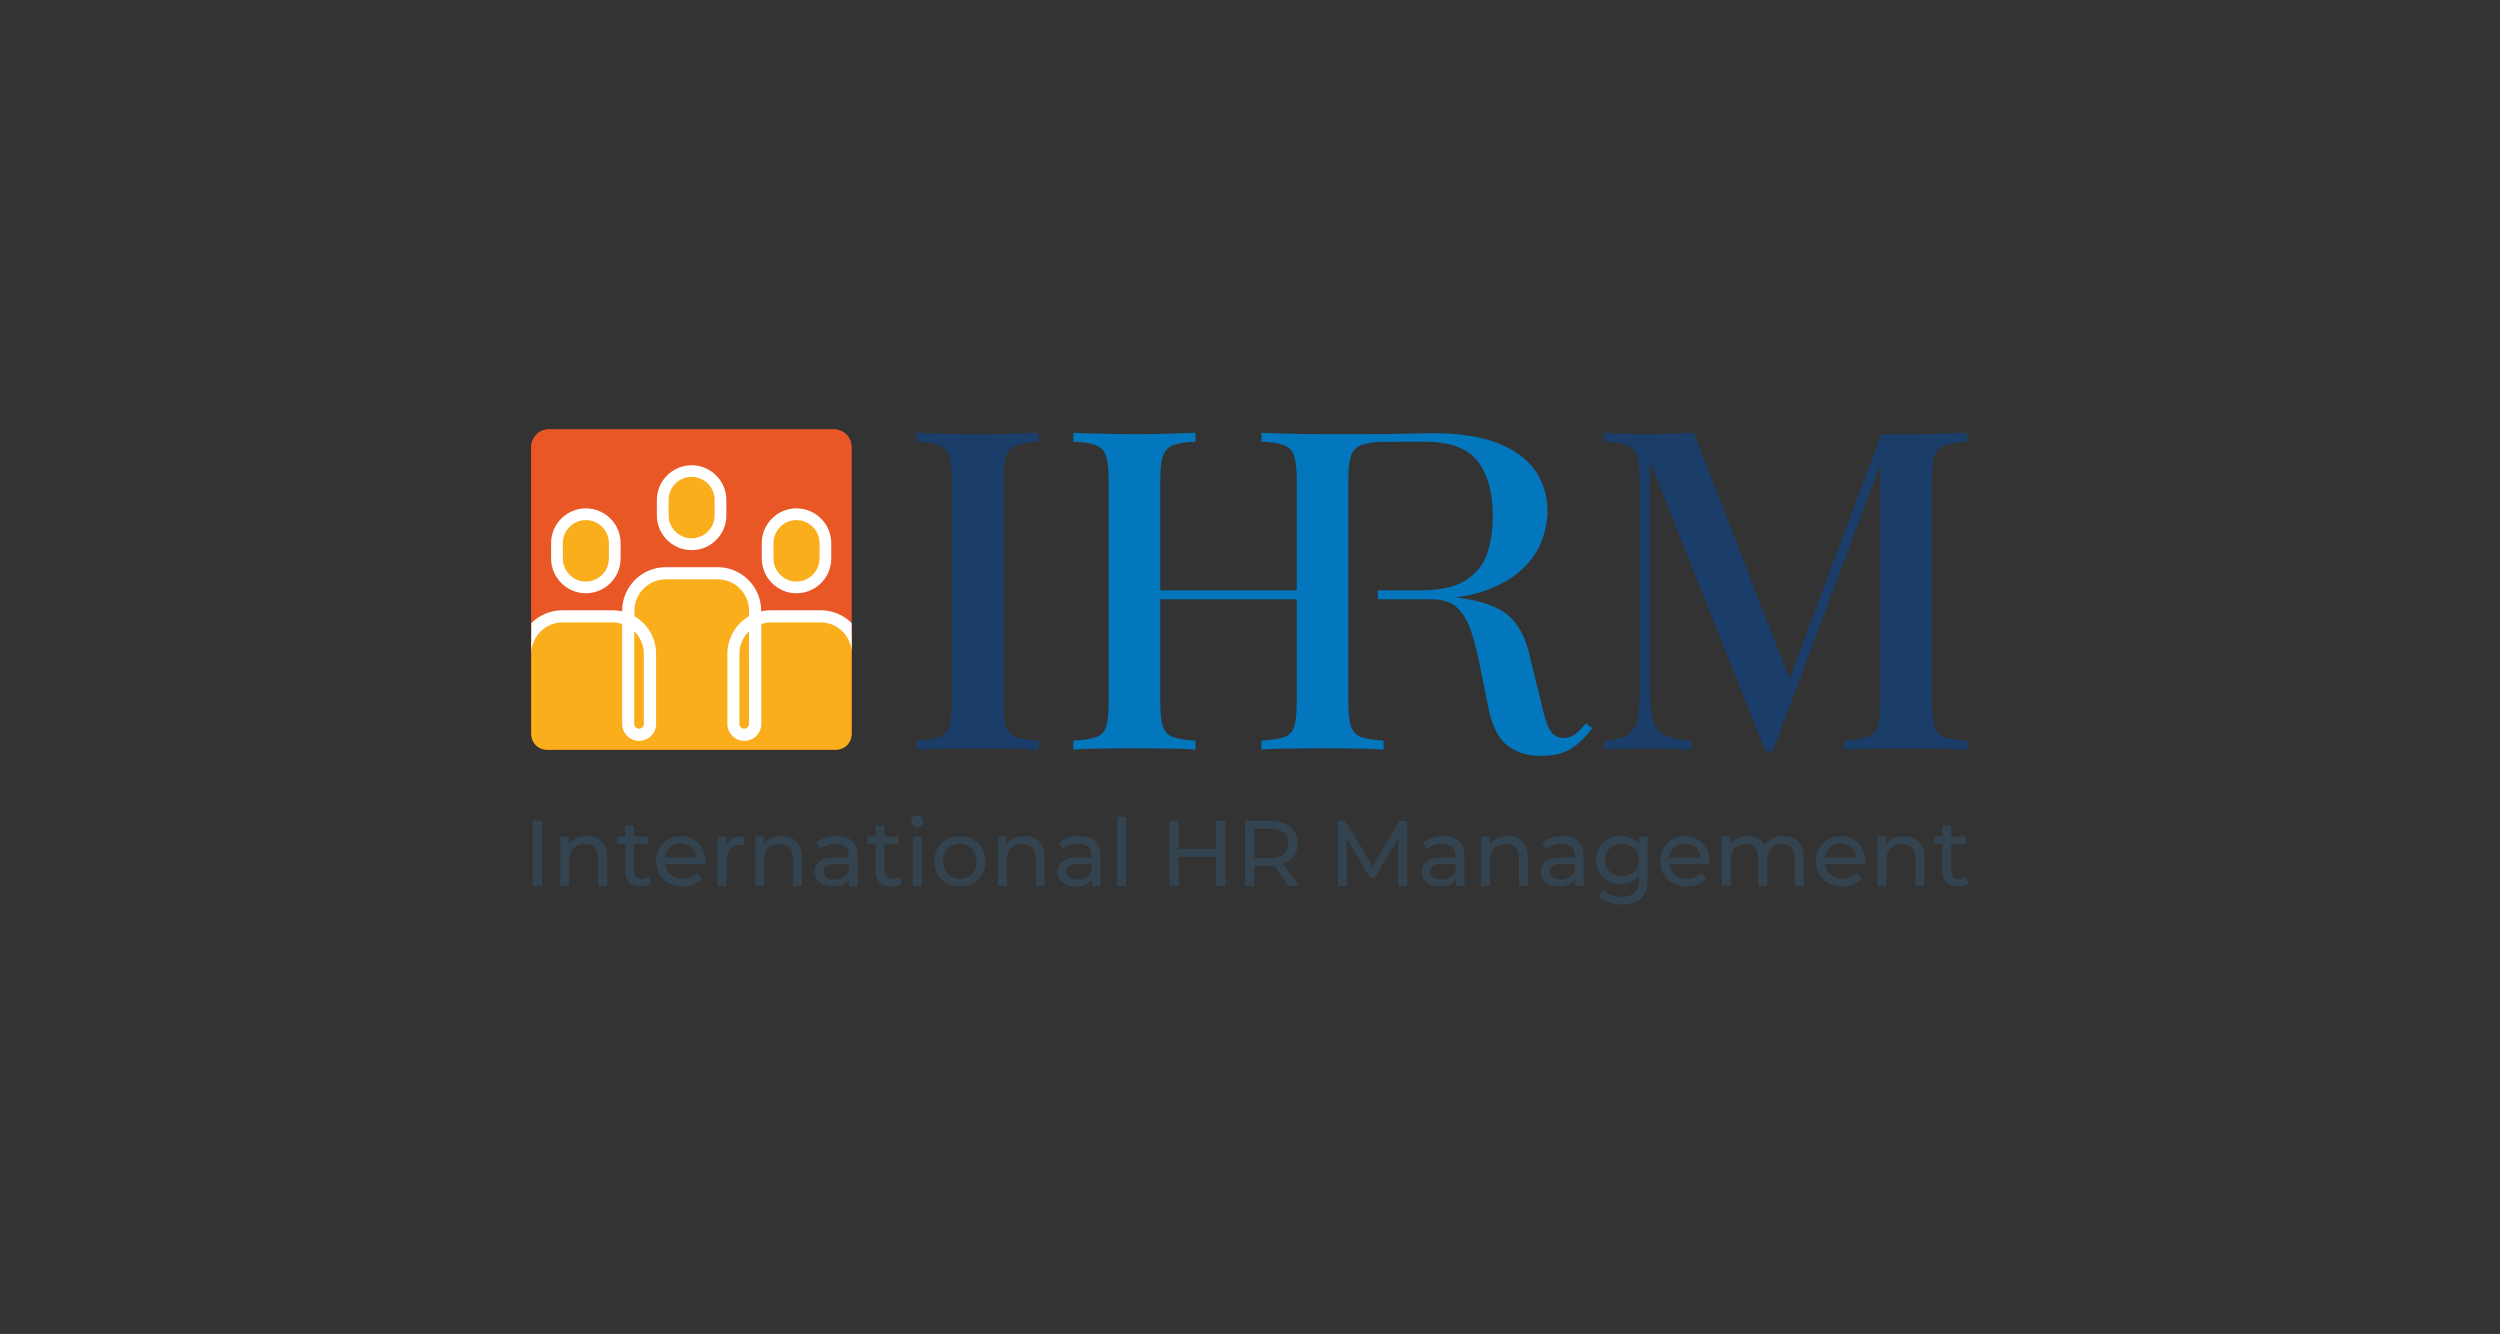 <?xml version="1.0" encoding="utf-8"?>
<!-- Generator: Adobe Illustrator 28.0.0, SVG Export Plug-In . SVG Version: 6.00 Build 0)  -->
<svg version="1.1" id="Layer_1" xmlns="http://www.w3.org/2000/svg" xmlns:xlink="http://www.w3.org/1999/xlink" x="0px" y="0px"
	 viewBox="0 0 386.04 205.98" style="enable-background:new 0 0 386.04 205.98;" xml:space="preserve">
<rect x="0" y="0" width="386.04" height="205.98" fill="#333333" stroke="none"/>
<style type="text/css">
	.st0{fill:none;}
	.st1{fill:#E95726;}
	.st2{fill:#FAAE1B;}
	.st3{fill:#FFFFFF;}
	.st4{fill:#1B3D69;}
	.st5{fill:#0377BD;}
	.st6{fill:#33434F;}
</style>
<rect class="st0" width="386.04" height="205.98"/>
<g>
	<g>
		<path class="st1" d="M84.73,115.76h44.06c1.49,0,2.69-1.21,2.69-2.69V69c0-1.49-1.21-2.69-2.69-2.69H84.73
			c-1.49,0-2.69,1.21-2.69,2.69v44.06C82.04,114.55,83.25,115.76,84.73,115.76z"/>
		<path class="st1" d="M84.73,115.76h44.06c1.49,0,2.69-1.21,2.69-2.69V69c0-1.49-1.21-2.69-2.69-2.69H84.73
			c-1.49,0-2.69,1.21-2.69,2.69v44.06C82.04,114.55,83.25,115.76,84.73,115.76z"/>
		<path class="st2" d="M107.08,72.84h-0.55c-2.26,0-4.1,1.84-4.1,4.1v2.89c0,2.26,1.84,4.1,4.1,4.1h0.55c2.26,0,4.1-1.84,4.1-4.1
			v-2.89C111.18,74.68,109.34,72.84,107.08,72.84z"/>
		<path class="st2" d="M123.27,79.51h-0.55c-2.26,0-4.1,1.84-4.1,4.1v2.89c0,2.26,1.84,4.1,4.1,4.1h0.55c2.26,0,4.1-1.84,4.1-4.1
			v-2.89C127.37,81.35,125.53,79.51,123.27,79.51z"/>
		<path class="st2" d="M90.75,79.51H90.2c-2.26,0-4.1,1.84-4.1,4.1v2.89c0,2.26,1.84,4.1,4.1,4.1h0.55c2.26,0,4.1-1.84,4.1-4.1
			v-2.89C94.84,81.35,93.01,79.51,90.75,79.51z"/>
		<path class="st2" d="M130.64,96.69l-3.13-1.35l-8.02,0.26l-3.08-0.13v-3.25l-1.3-1.86l-3.58-1.81h-5.5L101.29,89l-3.49,2.3
			l-0.61,4.68l-3.08-0.64h-5.7l-4.87,1.03l-1.5,2.71v14.32c0,1.31,1.06,2.37,2.37,2.37h44.72c1.31,0,2.37-1.06,2.37-2.37V98.3
			L130.64,96.69z"/>
		<path class="st3" d="M126.73,94.23h-7.69c-0.51,0-1.02,0.06-1.5,0.17v-0.09c0-3.71-3.02-6.73-6.73-6.73h-8.01
			c-3.71,0-6.73,3.02-6.73,6.73v0.09c-0.48-0.11-0.98-0.17-1.5-0.17h-7.69c-1.87,0-3.59,0.76-4.84,2v4.66
			c0.04-2.64,2.19-4.78,4.84-4.78h7.69c0.52,0,1.03,0.08,1.5,0.24v15.43c0,1.44,1.17,2.62,2.62,2.62s2.62-1.17,2.62-2.62v-10.82
			c0-2.48-1.35-4.65-3.35-5.82v-0.83c0-2.68,2.18-4.85,4.85-4.85h8.01c2.68,0,4.85,2.18,4.85,4.85v0.83c-2,1.17-3.35,3.34-3.35,5.82
			v10.82c0,1.44,1.17,2.62,2.62,2.62c1.44,0,2.62-1.17,2.62-2.62V96.35c0.47-0.15,0.97-0.24,1.5-0.24h7.69
			c2.51,0,4.52,1.94,4.76,4.4v-4.3C130.27,94.99,128.58,94.23,126.73,94.23z M99.42,100.96v10.82c0,0.41-0.33,0.74-0.74,0.74
			s-0.74-0.33-0.74-0.74v-14.3C98.85,98.37,99.42,99.6,99.42,100.96z M115.66,111.78c0,0.41-0.33,0.74-0.74,0.74
			c-0.41,0-0.74-0.33-0.74-0.74v-10.82c0-1.36,0.56-2.6,1.47-3.48L115.66,111.78L115.66,111.78z"/>
		<g>
			<path class="st3" d="M106.8,84.95c-2.96,0-5.37-2.41-5.37-5.36V77.2c0-2.96,2.41-5.36,5.37-5.36s5.36,2.41,5.36,5.36v2.38
				C112.17,82.54,109.76,84.95,106.8,84.95z M106.8,73.64c-1.96,0-3.56,1.59-3.56,3.55v2.38c0,1.96,1.6,3.55,3.56,3.55
				s3.55-1.59,3.55-3.55V77.2C110.36,75.24,108.76,73.64,106.8,73.64z"/>
		</g>
		<g>
			<path class="st3" d="M122.99,91.61c-2.96,0-5.36-2.41-5.36-5.37v-2.38c0-2.96,2.41-5.36,5.36-5.36c2.96,0,5.37,2.41,5.37,5.36
				v2.38C128.36,89.21,125.95,91.61,122.99,91.61z M122.99,80.31c-1.96,0-3.55,1.59-3.55,3.55v2.38c0,1.96,1.59,3.56,3.55,3.56
				c1.96,0,3.56-1.6,3.56-3.56v-2.38C126.55,81.9,124.95,80.31,122.99,80.31z"/>
		</g>
		<g>
			<path class="st3" d="M90.47,91.61c-2.96,0-5.37-2.41-5.37-5.37v-2.38c0-2.96,2.41-5.36,5.37-5.36s5.36,2.41,5.36,5.36v2.38
				C95.83,89.21,93.43,91.61,90.47,91.61z M90.47,80.31c-1.96,0-3.56,1.59-3.56,3.55v2.38c0,1.96,1.6,3.56,3.56,3.56
				s3.55-1.6,3.55-3.56v-2.38C94.02,81.9,92.43,80.31,90.47,80.31z"/>
		</g>
		<g>
			<g>
				<path class="st4" d="M160.39,66.84v1.38c-1.52,0.05-2.67,0.22-3.45,0.52c-0.79,0.3-1.31,0.85-1.59,1.66
					c-0.27,0.81-0.41,2.06-0.41,3.77v34.27c0,1.66,0.14,2.9,0.41,3.73c0.28,0.83,0.81,1.38,1.59,1.66c0.78,0.27,1.93,0.46,3.45,0.55
					v1.38c-1.11-0.09-2.5-0.15-4.18-0.17s-3.4-0.03-5.15-0.03c-1.93,0-3.74,0.01-5.43,0.03c-1.68,0.02-3.05,0.08-4.11,0.17v-1.38
					c1.57-0.09,2.74-0.28,3.53-0.55c0.78-0.28,1.3-0.83,1.55-1.66s0.38-2.07,0.38-3.73V74.16c0-1.7-0.14-2.96-0.41-3.77
					c-0.27-0.8-0.81-1.36-1.59-1.66c-0.79-0.3-1.94-0.47-3.46-0.52v-1.38c1.06,0.05,2.43,0.09,4.11,0.14
					c1.68,0.05,3.49,0.07,5.43,0.07c1.75,0,3.47-0.02,5.15-0.07C157.89,66.93,159.29,66.88,160.39,66.84z"/>
				<path class="st5" d="M244.9,111.68c-0.55,0.69-1.07,1.23-1.56,1.62c-0.48,0.39-1.09,0.61-1.83,0.66c-0.97,0-1.69-0.41-2.18-1.24
					c-0.48-0.83-0.93-2.23-1.35-4.22l-1.73-7.05c-0.6-2.85-1.69-4.97-3.28-6.36c-1.59-1.38-4.11-2.3-7.57-2.76
					c-0.18-0.03-0.37-0.06-0.56-0.09c1.66-0.22,3.14-0.55,4.43-1.02c2.44-0.87,4.37-1.99,5.81-3.35c1.43-1.36,2.43-2.83,3.01-4.42
					c0.57-1.59,0.86-3.1,0.86-4.53c0-2.35-0.63-4.43-1.9-6.25c-1.27-1.82-3.2-3.24-5.81-4.25c-2.6-1.01-5.86-1.52-9.77-1.52
					c-0.83,0-2.25,0.02-4.25,0.07c-1.15,0.03-2.34,0.04-3.56,0.06v-0.02c-1.01,0.05-7.46,0.03-9.4,0.03c-1.71,0-3.42-0.02-5.15-0.07
					c-1.73-0.04-3.17-0.09-4.32-0.14v1.38c1.52,0.05,2.67,0.22,3.45,0.52c0.79,0.3,1.31,0.85,1.59,1.66
					c0.27,0.81,0.41,2.06,0.41,3.77v17h-21.08v-17c0-1.7,0.14-2.96,0.41-3.77c0.28-0.8,0.81-1.36,1.59-1.66s1.93-0.47,3.45-0.52
					v-1.38c-1.11,0.05-2.5,0.09-4.18,0.14s-3.4,0.07-5.15,0.07c-1.93,0-3.74-0.02-5.43-0.07c-1.68-0.04-3.05-0.09-4.11-0.14v1.38
					c1.52,0.05,2.67,0.22,3.46,0.52c0.78,0.3,1.31,0.85,1.59,1.66c0.27,0.81,0.41,2.06,0.41,3.77v34.27c0,1.66-0.13,2.9-0.38,3.73
					s-0.77,1.38-1.55,1.66c-0.79,0.27-1.96,0.46-3.53,0.55v1.38c1.06-0.09,2.43-0.15,4.11-0.17c1.68-0.02,3.49-0.03,5.43-0.03
					c1.75,0,3.47,0.01,5.15,0.03s3.07,0.08,4.18,0.17v-1.38c-1.52-0.09-2.67-0.28-3.45-0.55c-0.79-0.28-1.31-0.83-1.59-1.66
					c-0.27-0.83-0.41-2.07-0.41-3.73V92.54h21.08v15.89c0,1.66-0.13,2.9-0.38,3.73s-0.77,1.38-1.55,1.66
					c-0.79,0.27-1.96,0.46-3.53,0.55v1.38c1.15-0.09,2.59-0.15,4.32-0.17c1.73-0.02,3.44-0.03,5.15-0.03c1.93,0,3.73,0.01,5.39,0.03
					s2.99,0.08,4.01,0.17v-1.38c-1.52-0.09-2.67-0.28-3.45-0.55c-0.79-0.28-1.31-0.83-1.59-1.66c-0.27-0.83-0.41-2.07-0.41-3.73
					V74.16c0-1.7,0.14-2.96,0.41-3.77c0.28-0.8,0.81-1.36,1.59-1.66c0.73-0.28,1.78-0.45,3.15-0.51c3.14-0.01,5.89-0.01,6.67-0.01
					c3.87,0,6.59,1,8.15,3.01s2.35,4.83,2.35,8.47c0,2.12-0.29,4.04-0.87,5.77c-0.58,1.73-1.68,3.11-3.32,4.15
					c-1.63,1.04-3.99,1.55-7.08,1.55h-6.49v1.38h3.84h3.34h1.1c1.71,0,3.01,0.41,3.91,1.24c0.9,0.83,1.6,1.97,2.11,3.42
					s0.97,3.17,1.38,5.15l1.38,6.91c0.6,2.9,1.6,4.87,3.01,5.91c1.4,1.04,3.09,1.55,5.08,1.55c1.93,0,3.47-0.36,4.63-1.07
					c1.15-0.71,2.26-1.79,3.32-3.21L244.9,111.68z"/>
				<path class="st4" d="M303.77,66.84v1.38c-1.57,0.05-2.74,0.22-3.52,0.52c-0.79,0.3-1.3,0.85-1.55,1.66
					c-0.26,0.81-0.38,2.06-0.38,3.77v34.27c0,1.66,0.12,2.9,0.38,3.73c0.25,0.83,0.77,1.38,1.55,1.66c0.78,0.27,1.95,0.46,3.52,0.55
					v1.38c-1.15-0.09-2.58-0.15-4.28-0.17c-1.71-0.02-3.43-0.03-5.18-0.03c-1.93,0-3.75,0.01-5.46,0.03
					c-1.7,0.02-3.06,0.08-4.07,0.17v-1.38c1.57-0.09,2.75-0.28,3.56-0.55c0.8-0.28,1.35-0.83,1.62-1.66
					c0.28-0.83,0.41-2.07,0.41-3.73v-37.8l0.35,0.14l-17,45.26h-1.11l-17.83-44.77v35.38c0,1.94,0.14,3.45,0.41,4.53
					c0.28,1.08,0.87,1.86,1.8,2.32c0.92,0.46,2.32,0.76,4.21,0.9v1.38c-0.87-0.09-1.99-0.15-3.35-0.17
					c-1.36-0.02-2.63-0.03-3.83-0.03c-1.15,0-2.31,0.01-3.45,0.03c-1.15,0.02-2.1,0.08-2.83,0.17v-1.38
					c1.52-0.14,2.67-0.42,3.45-0.86s1.31-1.18,1.59-2.25c0.28-1.06,0.42-2.51,0.42-4.35V74.16c0-1.7-0.14-2.96-0.42-3.77
					c-0.27-0.8-0.81-1.36-1.59-1.66c-0.79-0.3-1.93-0.47-3.45-0.52v-1.38c0.73,0.05,1.68,0.09,2.83,0.14
					c1.15,0.05,2.3,0.07,3.45,0.07c1.33,0,2.68-0.02,4.04-0.07c1.36-0.04,2.52-0.09,3.49-0.14l15.27,39.25l-1.31,0.9l14.99-39.94
					c0.6,0,1.22,0,1.87,0s1.29,0,1.93,0c1.75,0,3.48-0.02,5.18-0.07C301.19,66.93,302.63,66.88,303.77,66.84z"/>
			</g>
		</g>
	</g>
	<g>
		<g>
			<path class="st6" d="M82.27,126.73h1.44v10.06h-1.44V126.73z"/>
			<path class="st6" d="M93.75,132.41v4.39h-1.38v-4.23c0-1.49-0.75-2.23-2.06-2.23c-1.47,0-2.41,0.88-2.41,2.53v3.92h-1.38v-7.62
				h1.32v1.15c0.56-0.78,1.54-1.22,2.75-1.22C92.45,129.1,93.75,130.17,93.75,132.41z"/>
			<path class="st6" d="M100.6,136.35c-0.42,0.36-1.05,0.53-1.67,0.53c-1.54,0-2.41-0.85-2.41-2.39v-4.18h-1.29v-1.14h1.29v-1.67
				h1.38v1.67h2.18v1.14H97.9v4.13c0,0.82,0.43,1.28,1.19,1.28c0.4,0,0.79-0.13,1.08-0.36L100.6,136.35z"/>
			<path class="st6" d="M108.87,133.45h-6.18c0.17,1.34,1.25,2.23,2.76,2.23c0.89,0,1.64-0.3,2.2-0.92l0.76,0.89
				c-0.69,0.81-1.74,1.24-3,1.24c-2.46,0-4.1-1.62-4.1-3.9c0-2.26,1.62-3.88,3.82-3.88s3.77,1.58,3.77,3.92
				C108.9,133.14,108.88,133.32,108.87,133.45z M102.69,132.45h4.89c-0.14-1.28-1.11-2.18-2.44-2.18S102.83,131.16,102.69,132.45z"
				/>
			<path class="st6" d="M114.91,129.1v1.34c-0.11-0.01-0.22-0.01-0.32-0.01c-1.48,0-2.4,0.91-2.4,2.57v3.8h-1.38v-7.62h1.32v1.28
				C112.62,129.56,113.57,129.1,114.91,129.1z"/>
			<path class="st6" d="M123.84,132.41v4.39h-1.38v-4.23c0-1.49-0.75-2.23-2.06-2.23c-1.47,0-2.41,0.88-2.41,2.53v3.92h-1.38v-7.62
				h1.32v1.15c0.56-0.78,1.54-1.22,2.75-1.22C122.53,129.1,123.84,130.17,123.84,132.41z"/>
			<path class="st6" d="M132.44,132.2v4.6h-1.31v-1.01c-0.46,0.69-1.31,1.09-2.5,1.09c-1.73,0-2.82-0.92-2.82-2.24
				c0-1.22,0.79-2.23,3.06-2.23h2.19v-0.27c0-1.16-0.68-1.84-2.04-1.84c-0.91,0-1.83,0.32-2.41,0.82l-0.58-1.03
				c0.79-0.63,1.93-0.98,3.15-0.98C131.26,129.1,132.44,130.11,132.44,132.2z M131.06,134.47v-1.06h-2.13
				c-1.37,0-1.75,0.53-1.75,1.18c0,0.76,0.63,1.24,1.68,1.24C129.9,135.82,130.72,135.34,131.06,134.47z"/>
			<path class="st6" d="M139.29,136.35c-0.42,0.36-1.05,0.53-1.67,0.53c-1.54,0-2.41-0.85-2.41-2.39v-4.18h-1.29v-1.14h1.29v-1.67
				h1.38v1.67h2.18v1.14h-2.18v4.13c0,0.82,0.43,1.28,1.19,1.28c0.4,0,0.79-0.13,1.08-0.36L139.29,136.35z"/>
			<path class="st6" d="M140.71,126.82c0-0.5,0.4-0.91,0.93-0.91s0.93,0.39,0.93,0.88c0,0.52-0.39,0.92-0.93,0.92
				C141.12,127.71,140.71,127.32,140.71,126.82z M140.96,129.18h1.38v7.62h-1.38V129.18z"/>
			<path class="st6" d="M144.26,132.99c0-2.27,1.68-3.88,3.97-3.88c2.29,0,3.95,1.61,3.95,3.88s-1.67,3.9-3.95,3.9
				C145.95,136.88,144.26,135.26,144.26,132.99z M150.79,132.99c0-1.62-1.09-2.67-2.56-2.67s-2.57,1.05-2.57,2.67
				s1.11,2.69,2.57,2.69C149.7,135.67,150.79,134.61,150.79,132.99z"/>
			<path class="st6" d="M161.33,132.41v4.39h-1.38v-4.23c0-1.49-0.75-2.23-2.06-2.23c-1.47,0-2.41,0.88-2.41,2.53v3.92h-1.38v-7.62
				h1.32v1.15c0.56-0.78,1.54-1.22,2.75-1.22C160.03,129.1,161.33,130.17,161.33,132.41z"/>
			<path class="st6" d="M169.93,132.2v4.6h-1.31v-1.01c-0.46,0.69-1.31,1.09-2.5,1.09c-1.73,0-2.82-0.92-2.82-2.24
				c0-1.22,0.79-2.23,3.06-2.23h2.19v-0.27c0-1.16-0.68-1.84-2.04-1.84c-0.91,0-1.83,0.32-2.41,0.82l-0.58-1.03
				c0.79-0.63,1.93-0.98,3.15-0.98C168.76,129.1,169.93,130.11,169.93,132.2z M168.55,134.47v-1.06h-2.13
				c-1.37,0-1.75,0.53-1.75,1.18c0,0.76,0.63,1.24,1.68,1.24C167.39,135.82,168.21,135.34,168.55,134.47z"/>
			<path class="st6" d="M172.5,126.13h1.38v10.67h-1.38V126.13z"/>
			<path class="st6" d="M189.23,126.73v10.06h-1.44v-4.49h-5.78v4.49h-1.44v-10.06h1.44v4.33h5.78v-4.33
				C187.79,126.73,189.23,126.73,189.23,126.73z"/>
			<path class="st6" d="M198.98,136.8l-2.17-3.09c-0.2,0.01-0.42,0.03-0.63,0.03h-2.49v3.06h-1.44v-10.06h3.92
				c2.62,0,4.2,1.32,4.2,3.51c0,1.55-0.81,2.67-2.21,3.18l2.39,3.38L198.98,136.8L198.98,136.8z M198.94,130.24
				c0-1.44-0.96-2.26-2.8-2.26h-2.44v4.53h2.44C197.98,132.51,198.94,131.68,198.94,130.24z"/>
			<path class="st6" d="M215.91,136.8l-0.01-7.33l-3.64,6.11h-0.66l-3.64-6.07v7.29h-1.38v-10.06h1.18l4.2,7.07l4.14-7.07h1.18
				l0.01,10.06H215.91z"/>
			<path class="st6" d="M226.15,132.2v4.6h-1.31v-1.01c-0.46,0.69-1.31,1.09-2.5,1.09c-1.73,0-2.82-0.92-2.82-2.24
				c0-1.22,0.79-2.23,3.06-2.23h2.19v-0.27c0-1.16-0.68-1.84-2.04-1.84c-0.91,0-1.83,0.32-2.41,0.82l-0.58-1.03
				c0.79-0.63,1.93-0.98,3.15-0.98C224.97,129.1,226.15,130.11,226.15,132.2z M224.77,134.47v-1.06h-2.13
				c-1.37,0-1.75,0.53-1.75,1.18c0,0.76,0.63,1.24,1.68,1.24C223.61,135.82,224.43,135.34,224.77,134.47z"/>
			<path class="st6" d="M235.94,132.41v4.39h-1.38v-4.23c0-1.49-0.75-2.23-2.06-2.23c-1.47,0-2.41,0.88-2.41,2.53v3.92h-1.38v-7.62
				h1.32v1.15c0.56-0.78,1.54-1.22,2.75-1.22C234.64,129.1,235.94,130.17,235.94,132.41z"/>
			<path class="st6" d="M244.55,132.2v4.6h-1.31v-1.01c-0.46,0.69-1.31,1.09-2.5,1.09c-1.73,0-2.82-0.92-2.82-2.24
				c0-1.22,0.79-2.23,3.06-2.23h2.19v-0.27c0-1.16-0.68-1.84-2.04-1.84c-0.91,0-1.83,0.32-2.41,0.82l-0.58-1.03
				c0.79-0.63,1.93-0.98,3.15-0.98C243.37,129.1,244.55,130.11,244.55,132.2z M243.17,134.47v-1.06h-2.13
				c-1.37,0-1.75,0.53-1.75,1.18c0,0.76,0.63,1.24,1.68,1.24C242,135.82,242.82,135.34,243.17,134.47z"/>
			<path class="st6" d="M254.44,129.18v6.58c0,2.69-1.37,3.91-3.95,3.91c-1.4,0-2.8-0.39-3.64-1.14l0.66-1.06
				c0.7,0.6,1.81,0.99,2.93,0.99c1.8,0,2.62-0.83,2.62-2.56v-0.6c-0.66,0.79-1.65,1.18-2.75,1.18c-2.2,0-3.87-1.49-3.87-3.69
				s1.67-3.68,3.87-3.68c1.14,0,2.17,0.42,2.82,1.25v-1.18L254.44,129.18L254.44,129.18z M253.09,132.78c0-1.48-1.09-2.47-2.62-2.47
				c-1.54,0-2.63,0.99-2.63,2.47c0,1.47,1.09,2.49,2.63,2.49C252,135.27,253.09,134.25,253.09,132.78z"/>
			<path class="st6" d="M263.93,133.45h-6.18c0.17,1.34,1.25,2.23,2.76,2.23c0.89,0,1.64-0.3,2.2-0.92l0.76,0.89
				c-0.69,0.81-1.74,1.24-3,1.24c-2.46,0-4.1-1.62-4.1-3.9c0-2.26,1.62-3.88,3.82-3.88s3.77,1.58,3.77,3.92
				C263.96,133.14,263.95,133.32,263.93,133.45z M257.75,132.45h4.89c-0.14-1.28-1.11-2.18-2.44-2.18S257.89,131.16,257.75,132.45z"
				/>
			<path class="st6" d="M278.53,132.41v4.39h-1.38v-4.23c0-1.49-0.72-2.23-1.97-2.23c-1.38,0-2.29,0.88-2.29,2.53v3.92h-1.38v-4.23
				c0-1.49-0.72-2.23-1.97-2.23c-1.38,0-2.29,0.88-2.29,2.53v3.92h-1.38v-7.62h1.32v1.14c0.55-0.78,1.48-1.21,2.63-1.21
				c1.16,0,2.14,0.46,2.65,1.41c0.57-0.86,1.64-1.41,2.93-1.41C277.26,129.1,278.53,130.17,278.53,132.41z"/>
			<path class="st6" d="M287.98,133.45h-6.18c0.17,1.34,1.25,2.23,2.76,2.23c0.89,0,1.64-0.3,2.2-0.92l0.76,0.89
				c-0.69,0.81-1.74,1.24-3,1.24c-2.46,0-4.1-1.62-4.1-3.9c0-2.26,1.62-3.88,3.82-3.88s3.77,1.58,3.77,3.92
				C288.01,133.14,287.99,133.32,287.98,133.45z M281.8,132.45h4.89c-0.14-1.28-1.11-2.18-2.44-2.18
				C282.92,130.27,281.94,131.16,281.8,132.45z"/>
			<path class="st6" d="M297.15,132.41v4.39h-1.38v-4.23c0-1.49-0.75-2.23-2.06-2.23c-1.47,0-2.41,0.88-2.41,2.53v3.92h-1.38v-7.62
				h1.32v1.15c0.56-0.78,1.54-1.22,2.75-1.22C295.84,129.1,297.15,130.17,297.15,132.41z"/>
			<path class="st6" d="M304,136.35c-0.42,0.36-1.05,0.53-1.67,0.53c-1.54,0-2.41-0.85-2.41-2.39v-4.18h-1.29v-1.14h1.29v-1.67h1.38
				v1.67h2.18v1.14h-2.18v4.13c0,0.82,0.43,1.28,1.19,1.28c0.4,0,0.79-0.13,1.08-0.36L304,136.35z"/>
		</g>
	</g>
</g>
</svg>
